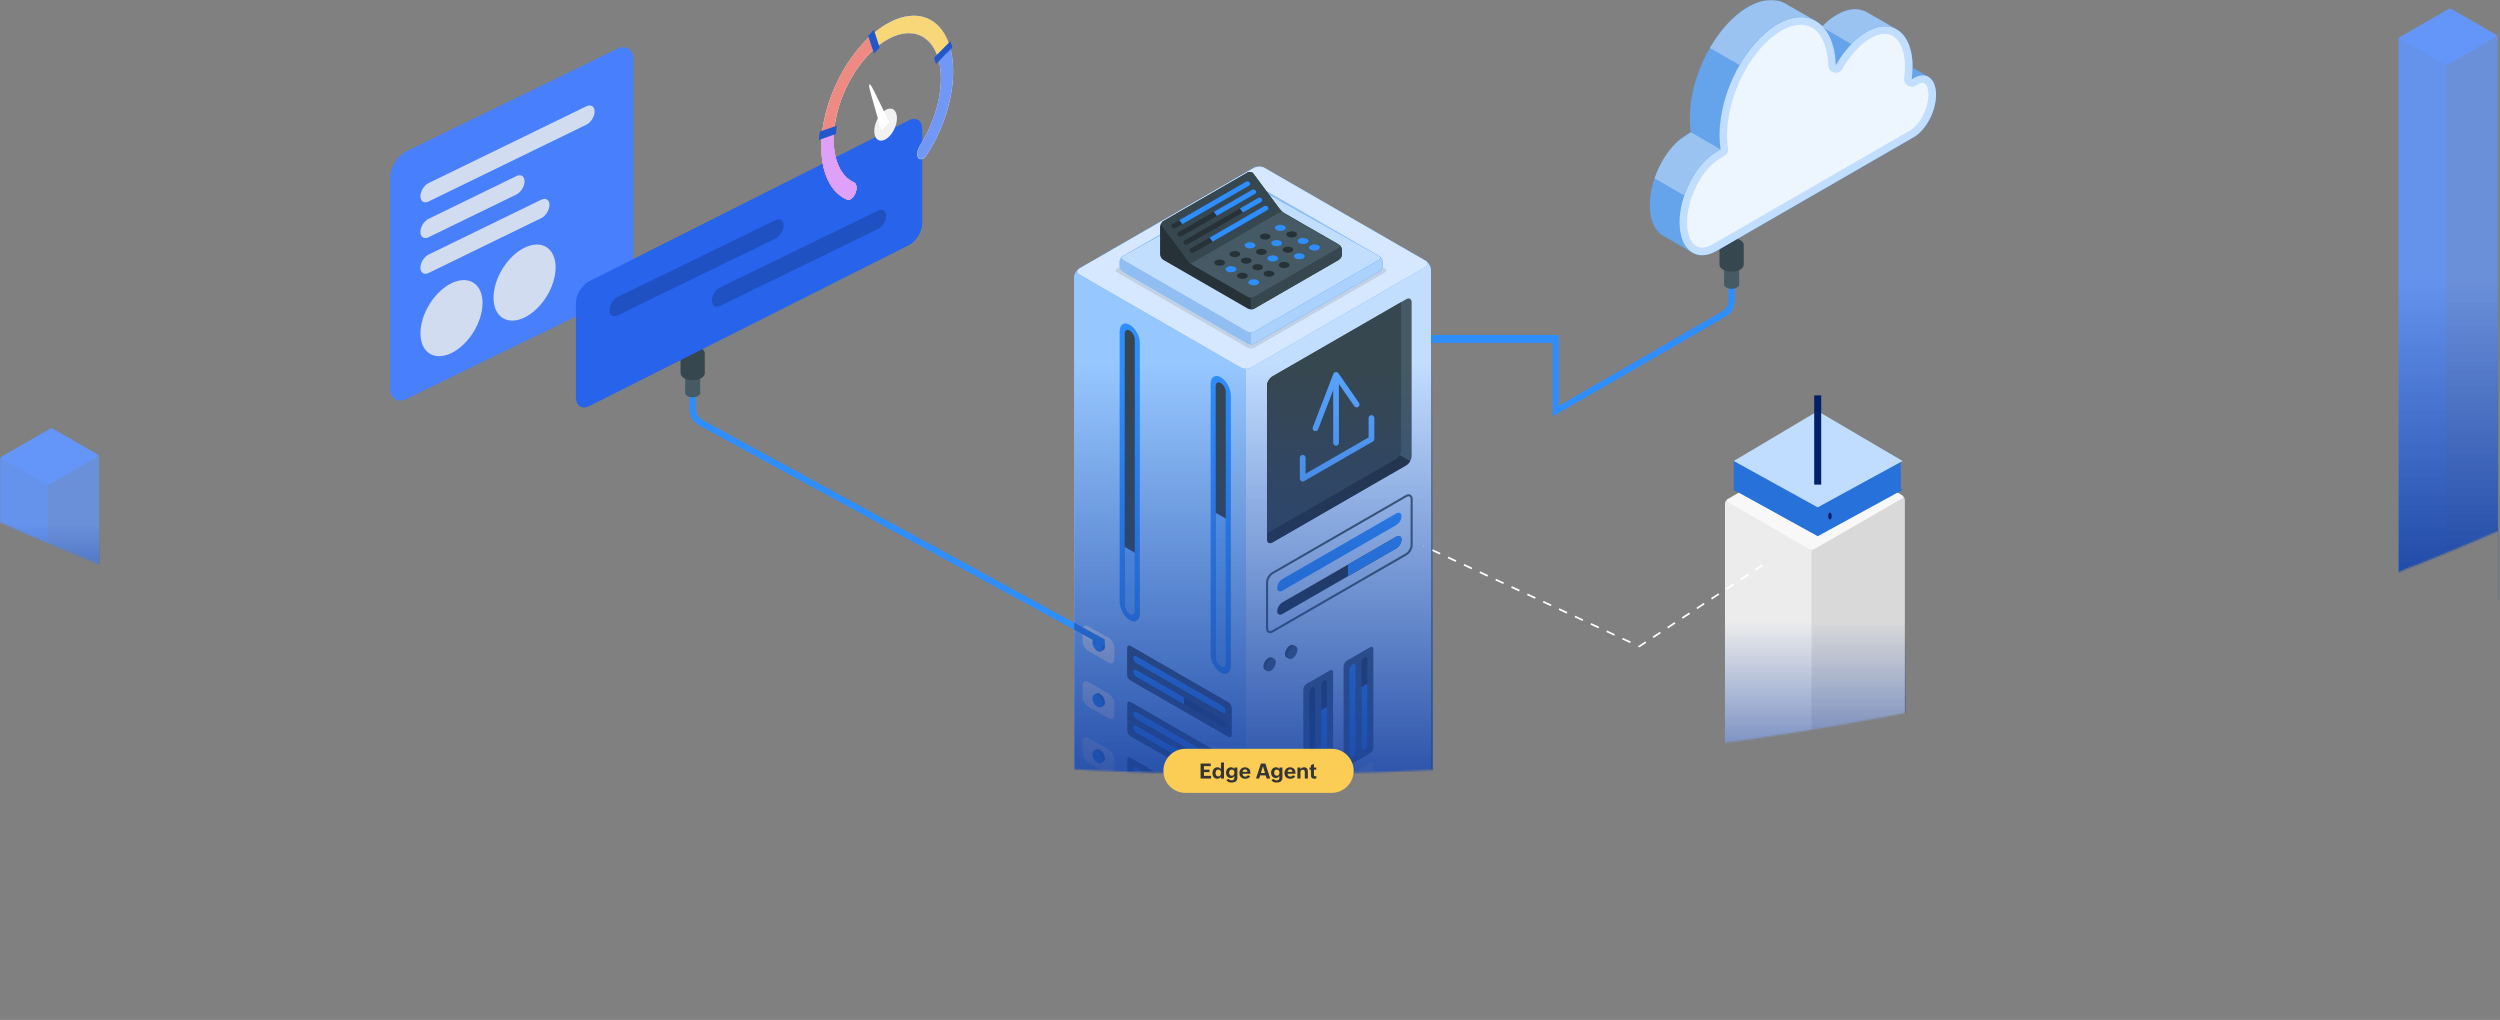 <svg width="1429" height="583" viewBox="0 0 1429 583" fill="none" xmlns="http://www.w3.org/2000/svg">
<rect x="0" y="0" width="1429" height="583" fill="#808080" stroke="none"/>
<mask id="mask0_36_762" style="mask-type:alpha" maskUnits="userSpaceOnUse" x="0" y="0" width="1429" height="583">
<path fill-rule="evenodd" clip-rule="evenodd" d="M1428 0H0V298.633C202.632 389.225 451.069 442.561 719.5 442.561C983.093 442.561 1227.41 391.13 1428 303.495V526H0V583H1429V303.057C1428.67 303.203 1428.33 303.349 1428 303.495V0Z" fill="white"/>
</mask>
<g mask="url(#mask0_36_762)">
<g clip-path="url(#clip0_36_762)">
<path d="M818 191.5H891V232L984.505 177.895C986.638 176.659 987.968 174.372 987.968 171.913V160.131H991.589V171.913C991.589 175.66 989.574 179.158 986.322 181.038L887.5 238V196H818V191.5Z" fill="#2E8EFF"/>
<path d="M994.09 151.309C994.09 150.677 993.669 150.033 992.826 149.56C991.141 148.587 988.416 148.587 986.744 149.56C985.901 150.046 985.48 150.677 985.48 151.309V162.617C985.48 163.248 985.901 163.892 986.744 164.365C988.429 165.339 991.154 165.339 992.826 164.365C993.669 163.879 994.09 163.248 994.09 162.617V151.309Z" fill="#455A64"/>
<path d="M996.723 140.001C996.723 138.975 996.052 137.949 994.696 137.174C991.984 135.609 987.599 135.609 984.887 137.174C983.531 137.949 982.86 138.975 982.86 140.001V151.111H982.886C982.794 152.203 983.439 153.307 984.887 154.136C987.599 155.7 991.984 155.7 994.696 154.136C996.131 153.307 996.789 152.203 996.697 151.111H996.723V140.001Z" fill="#37474F"/>
<path d="M722.816 95.995L814.872 149.077C816.571 150.063 817.953 152.443 817.953 154.402V446.53C817.953 448.49 816.571 450.883 814.872 451.856L715.298 509.277C713.6 510.263 710.835 510.263 709.137 509.277L617.081 456.182C615.382 455.196 614 452.816 614 450.856V158.728C614 156.769 615.382 154.376 617.081 153.402L716.655 95.981C718.353 94.995 721.118 94.995 722.816 95.981V95.995Z" fill="#2E8EFF"/>
<path opacity="0.7" d="M722.816 95.995L814.872 149.077C816.571 150.063 817.953 152.443 817.953 154.402V446.53C817.953 448.49 816.571 450.883 814.872 451.856L715.298 509.277C713.6 510.263 710.835 510.263 709.137 509.277L617.081 456.182C615.382 455.196 614 452.816 614 450.856V158.728C614 156.769 615.382 154.376 617.081 153.402L716.655 95.981C718.353 94.995 721.118 94.995 722.816 95.981V95.995Z" fill="white"/>
<path d="M614 158.728V450.857C614 452.816 615.382 455.209 617.068 456.182L709.137 509.264C709.979 509.764 711.099 510 712.204 510V210.771C711.099 210.771 709.993 210.521 709.137 210.035L617.081 156.953L616.238 156.256L615.145 155.349C614.448 156.401 614.013 157.623 614.013 158.728H614Z" fill="#2E8EFF"/>
<path opacity="0.5" d="M614 158.728V450.857C614 452.816 615.382 455.209 617.068 456.182L709.137 509.264C709.979 509.764 711.099 510 712.204 510V210.771C711.099 210.771 709.993 210.521 709.137 210.035L617.081 156.953L616.238 156.256L615.145 155.349C614.448 156.401 614.013 157.623 614.013 158.728H614Z" fill="white"/>
<path d="M617.081 153.402L716.655 95.981C718.353 94.995 721.118 94.995 722.816 95.981L814.872 149.063C816.571 150.05 816.571 151.641 814.872 152.614L715.299 210.035C713.6 211.021 710.835 211.021 709.137 210.035L617.081 156.953C615.383 155.967 615.383 154.389 617.081 153.402Z" fill="#2E8EFF"/>
<path opacity="0.8" d="M617.081 153.402L716.655 95.981C718.353 94.995 721.118 94.995 722.816 95.981L814.872 149.063C816.571 150.05 816.571 151.641 814.872 152.614L715.299 210.035C713.6 211.021 710.835 211.021 709.137 210.035L617.081 156.953C615.383 155.967 615.383 154.389 617.081 153.402Z" fill="white"/>
<path d="M725.963 361.944C725.568 361.944 725.199 361.852 724.857 361.654C724.08 361.207 723.659 360.313 723.659 359.143V332.937C723.659 330.755 725.146 328.177 727.042 327.086L803.51 282.998C804.524 282.406 805.511 282.327 806.288 282.787C807.065 283.235 807.486 284.129 807.486 285.299V311.505C807.486 313.687 805.998 316.265 804.102 317.356L727.635 361.444C727.055 361.786 726.489 361.944 725.963 361.944ZM804.116 284.023L727.648 328.112C726.147 328.979 724.87 331.175 724.87 332.911V359.117C724.87 359.827 725.094 360.366 725.476 360.589C725.857 360.813 726.424 360.734 727.055 360.379L803.523 316.291C805.024 315.423 806.301 313.227 806.301 311.491V285.286C806.301 284.576 806.077 284.037 805.709 283.813C805.327 283.59 804.747 283.668 804.129 284.023H804.116Z" fill="#455A64"/>
<path d="M801.114 295.055C801.114 296.896 799.731 299.184 798.033 300.157L733.125 337.579C731.427 338.565 730.044 337.868 730.044 336.027C730.044 334.187 731.427 331.899 733.125 330.926L798.033 293.504C799.731 292.518 801.114 293.215 801.114 295.055Z" fill="#2E8EFF"/>
<path d="M801.114 308.388C801.114 310.229 799.731 312.517 798.033 313.49L733.125 350.912C731.427 351.898 730.044 351.201 730.044 349.36C730.044 347.519 731.427 345.231 733.125 344.258L798.033 306.837C799.731 305.85 801.114 306.547 801.114 308.388Z" fill="#263238"/>
<path d="M798.033 306.823L770.49 322.707V329.374L798.033 313.49C799.731 312.504 801.114 310.229 801.114 308.388C801.114 306.547 799.731 305.85 798.033 306.837V306.823Z" fill="#2E8EFF"/>
<path d="M697.775 215.623C694.589 213.782 691.995 215.452 691.995 219.384V373.988C691.995 377.907 694.575 382.588 697.775 384.442C700.974 386.296 703.555 384.613 703.555 380.681V226.077C703.555 222.158 700.974 217.477 697.775 215.623Z" fill="#2E8EFF"/>
<path d="M697.775 381.062C696.182 380.142 694.891 377.801 694.891 375.842V220.804C694.891 218.844 696.182 218.003 697.775 218.923C699.368 219.844 700.658 222.184 700.658 224.143V379.182C700.658 381.141 699.368 381.983 697.762 381.062H697.775Z" fill="#37474F"/>
<path d="M697.775 381.062C696.182 380.142 694.891 377.801 694.891 375.842V293.136L700.671 296.462V379.169C700.671 381.128 699.381 381.97 697.775 381.049V381.062Z" fill="#2E8EFF"/>
<path opacity="0.3" d="M697.775 381.062C696.182 380.142 694.891 377.801 694.891 375.842V293.136L700.671 296.462V379.169C700.671 381.128 699.381 381.97 697.775 381.049V381.062Z" fill="white"/>
<path d="M645.769 185.644C642.583 183.803 639.99 185.473 639.99 189.404V344.009C639.99 347.927 642.57 352.608 645.769 354.462C648.955 356.316 651.549 354.633 651.549 350.702V196.097C651.549 192.179 648.969 187.498 645.769 185.644Z" fill="#2E8EFF"/>
<path d="M645.769 351.083C644.176 350.162 642.886 347.822 642.886 345.863V190.824C642.886 188.865 644.176 188.023 645.769 188.944C647.362 189.864 648.653 192.205 648.653 194.164V349.202C648.653 351.162 647.362 352.003 645.756 351.083H645.769Z" fill="#37474F"/>
<path d="M645.769 351.083C644.176 350.162 642.886 347.822 642.886 345.863V312.635L648.666 315.962V349.189C648.666 351.149 647.376 351.99 645.769 351.07V351.083Z" fill="#2E8EFF"/>
<path opacity="0.3" d="M645.769 351.083C644.176 350.162 642.886 347.822 642.886 345.863V312.635L648.666 315.962V349.189C648.666 351.149 647.376 351.99 645.769 351.07V351.083Z" fill="white"/>
<path d="M803.813 171.022L727.345 215.11C725.647 216.096 724.264 218.476 724.264 220.435V308.27C724.264 310.229 725.647 311.031 727.345 310.045L803.813 265.957C805.511 264.971 806.894 262.591 806.894 260.631V172.797C806.894 170.838 805.511 170.036 803.813 171.022Z" fill="#455A64"/>
<path d="M725.094 217.529C724.58 218.463 724.251 219.488 724.251 220.435V308.27C724.251 310.229 725.634 311.031 727.332 310.045L803.8 265.957C804.682 265.444 805.472 264.55 806.038 263.537L725.094 217.529Z" fill="#263238"/>
<path d="M727.345 215.11C725.647 216.096 724.264 218.476 724.264 220.435V304.864L797.796 262.459C799.494 261.473 800.877 259.093 800.877 257.134V172.718L727.345 215.123V215.11Z" fill="#37474F"/>
<path d="M635.368 456.497C636.119 456.931 636.738 457.983 636.738 458.851C636.738 459.719 636.132 460.074 635.368 459.64C634.618 459.206 633.999 458.154 633.999 457.286C633.999 456.419 634.605 456.064 635.368 456.497Z" fill="#37474F"/>
<path d="M646.717 463.059C647.468 463.493 648.073 464.545 648.073 465.412C648.073 466.28 647.468 466.622 646.717 466.201C645.967 465.768 645.361 464.716 645.361 463.848C645.361 462.98 645.967 462.638 646.717 463.059Z" fill="#37474F"/>
<path d="M657.882 469.489C658.632 469.923 659.238 470.961 659.238 471.829C659.238 472.697 658.632 473.039 657.882 472.605C657.132 472.171 656.526 471.132 656.526 470.264C656.526 469.397 657.132 469.055 657.882 469.489Z" fill="#37474F"/>
<path d="M669.139 475.984C669.889 476.418 670.482 477.457 670.482 478.311C670.482 479.166 669.876 479.521 669.139 479.087C668.388 478.653 667.796 477.615 667.796 476.76C667.796 475.905 668.402 475.55 669.139 475.984Z" fill="#37474F"/>
<path d="M622.11 389.819L633.657 396.447C635.46 397.485 636.935 400.023 636.935 402.101V408.714C636.935 410.792 635.473 411.647 633.657 410.595L622.11 403.968C620.306 402.929 618.832 400.391 618.832 398.314V391.7C618.832 389.622 620.293 388.768 622.11 389.819Z" fill="#F5F5F5"/>
<path d="M625.23 397.275L626.731 396.407C627.245 396.118 627.956 396.157 628.733 396.618C630.299 397.525 631.576 399.721 631.576 401.535C631.576 402.442 631.26 403.074 630.747 403.376L629.351 404.178L629.101 403.757C628.838 403.692 628.575 403.6 628.285 403.442C626.718 402.535 625.441 400.339 625.441 398.524C625.441 398.261 625.481 398.024 625.533 397.801L625.23 397.288V397.275Z" fill="#2E8EFF"/>
<path opacity="0.2" d="M625.23 397.275L626.731 396.407C627.245 396.118 627.956 396.157 628.733 396.618C630.299 397.525 631.576 399.721 631.576 401.535C631.576 402.442 631.26 403.074 630.747 403.376L629.351 404.178L629.101 403.757C628.838 403.692 628.575 403.6 628.285 403.442C626.718 402.535 625.441 400.339 625.441 398.524C625.441 398.261 625.481 398.024 625.533 397.801L625.23 397.288V397.275Z" fill="black"/>
<path d="M627.297 397.433C628.864 398.34 630.141 400.536 630.141 402.351C630.141 404.165 628.864 404.901 627.297 403.994C625.731 403.087 624.454 400.891 624.454 399.076C624.454 397.262 625.731 396.526 627.297 397.433Z" fill="#2E8EFF"/>
<path d="M646.19 401.206L702.159 433.448C703.159 434.026 703.976 435.433 703.976 436.59V452.027C703.976 453.184 703.159 453.644 702.159 453.079L646.19 420.838C645.19 420.259 644.374 418.852 644.374 417.695V402.258C644.374 401.101 645.19 400.641 646.19 401.206Z" fill="#37474F"/>
<path d="M647.783 408.004C647.783 409.083 648.6 410.437 649.6 411.016L698.762 439.338C699.762 439.917 700.579 439.509 700.579 438.418C700.579 437.34 699.762 435.985 698.762 435.407L649.6 407.084C648.6 406.506 647.783 406.913 647.783 408.004Z" fill="#2E8EFF"/>
<path d="M647.783 415.854C647.783 416.933 648.6 418.287 649.6 418.865L698.762 447.188C699.762 447.767 700.579 447.359 700.579 446.268C700.579 445.189 699.762 443.835 698.762 443.257L649.6 414.934C648.6 414.355 647.783 414.763 647.783 415.854Z" fill="#263238"/>
<path d="M649.6 414.934L683.568 434.486V438.405L649.6 418.852C648.6 418.274 647.783 416.933 647.783 415.841C647.783 414.75 648.6 414.342 649.6 414.921V414.934Z" fill="#2E8EFF"/>
<path d="M740.827 369.61L739.326 368.742C738.813 368.453 738.102 368.492 737.325 368.952C735.758 369.859 734.481 372.055 734.481 373.87C734.481 374.777 734.797 375.408 735.31 375.711L736.706 376.513L736.956 376.092C737.219 376.026 737.483 375.934 737.772 375.776C739.339 374.869 740.616 372.673 740.616 370.859C740.616 370.596 740.577 370.359 740.524 370.136L740.827 369.623V369.61Z" fill="#37474F"/>
<path d="M738.76 369.767C737.193 370.675 735.916 372.87 735.916 374.685C735.916 376.5 737.193 377.236 738.76 376.329C740.327 375.421 741.604 373.225 741.604 371.411C741.604 369.596 740.327 368.86 738.76 369.767Z" fill="#455A64"/>
<path d="M728.477 376.723L726.976 375.855C726.463 375.566 725.752 375.606 724.975 376.066C723.408 376.973 722.131 379.169 722.131 380.983C722.131 381.891 722.447 382.522 722.961 382.824L724.356 383.626L724.607 383.206C724.87 383.14 725.133 383.048 725.423 382.89C726.99 381.983 728.267 379.787 728.267 377.972C728.267 377.709 728.227 377.473 728.175 377.249L728.477 376.736V376.723Z" fill="#37474F"/>
<path d="M726.41 376.881C724.843 377.788 723.566 379.984 723.566 381.799C723.566 383.613 724.843 384.349 726.41 383.442C727.977 382.535 729.254 380.339 729.254 378.524C729.254 376.71 727.977 375.974 726.41 376.881Z" fill="#455A64"/>
<path d="M646.19 369.281L702.159 401.522C703.159 402.101 703.976 403.507 703.976 404.665V420.101C703.976 421.258 703.159 421.719 702.159 421.153L646.19 388.912C645.19 388.334 644.374 386.927 644.374 385.77V370.333C644.374 369.176 645.19 368.716 646.19 369.281Z" fill="#455A64"/>
<path d="M647.783 376.079C647.783 377.157 648.6 378.511 649.6 379.09L698.762 407.413C699.762 407.991 700.579 407.584 700.579 406.492C700.579 405.414 699.762 404.06 698.762 403.481L649.6 375.159C648.6 374.58 647.783 374.988 647.783 376.079Z" fill="#2E8EFF"/>
<path d="M647.783 383.929C647.783 385.007 648.6 386.361 649.6 386.94L698.762 415.263C699.762 415.841 700.579 415.433 700.579 414.342C700.579 413.264 699.762 411.91 698.762 411.331L649.6 383.008C648.6 382.43 647.783 382.837 647.783 383.929Z" fill="#263238"/>
<path d="M649.6 383.021L676.762 398.656V402.574L649.6 386.94C648.6 386.361 647.783 385.02 647.783 383.929C647.783 382.837 648.6 382.43 649.6 383.008V383.021Z" fill="#2E8EFF"/>
<path d="M622.11 357.973L633.657 364.6C635.46 365.639 636.935 368.176 636.935 370.254V376.868C636.935 378.945 635.473 379.8 633.657 378.748L622.11 372.121C620.306 371.082 618.832 368.544 618.832 366.467V359.853C618.832 357.776 620.293 356.921 622.11 357.973Z" fill="#F5F5F5"/>
<path d="M625.23 365.428L626.731 364.56C627.245 364.271 627.956 364.311 628.733 364.771C630.299 365.678 631.576 367.874 631.576 369.689C631.576 370.596 631.26 371.227 630.747 371.529L629.351 372.331L629.101 371.911C628.838 371.845 628.575 371.753 628.285 371.595C626.718 370.688 625.441 368.492 625.441 366.677C625.441 366.414 625.481 366.178 625.533 365.954L625.23 365.441V365.428Z" fill="#2E8EFF"/>
<path opacity="0.2" d="M625.23 365.428L626.731 364.56C627.245 364.271 627.956 364.311 628.733 364.771C630.299 365.678 631.576 367.874 631.576 369.689C631.576 370.596 631.26 371.227 630.747 371.529L629.351 372.331L629.101 371.911C628.838 371.845 628.575 371.753 628.285 371.595C626.718 370.688 625.441 368.492 625.441 366.677C625.441 366.414 625.481 366.178 625.533 365.954L625.23 365.441V365.428Z" fill="black"/>
<path d="M627.297 365.599C628.864 366.506 630.141 368.702 630.141 370.517C630.141 372.331 628.864 373.068 627.297 372.16C625.731 371.253 624.454 369.057 624.454 367.243C624.454 365.428 625.731 364.692 627.297 365.599Z" fill="#2E8EFF"/>
<path d="M646.19 369.281L702.159 401.522C703.159 402.101 703.976 403.507 703.976 404.665V420.101C703.976 421.258 703.159 421.719 702.159 421.153L646.19 388.912C645.19 388.334 644.374 386.927 644.374 385.77V370.333C644.374 369.176 645.19 368.716 646.19 369.281Z" fill="#37474F"/>
<path d="M647.783 376.079C647.783 377.157 648.6 378.511 649.6 379.09L698.762 407.413C699.762 407.991 700.579 407.584 700.579 406.492C700.579 405.414 699.762 404.06 698.762 403.481L649.6 375.159C648.6 374.58 647.783 374.988 647.783 376.079Z" fill="#2E8EFF"/>
<path d="M647.783 383.929C647.783 385.007 648.6 386.361 649.6 386.94L698.762 415.263C699.762 415.841 700.579 415.433 700.579 414.342C700.579 413.264 699.762 411.91 698.762 411.331L649.6 383.008C648.6 382.43 647.783 382.837 647.783 383.929Z" fill="#263238"/>
<path d="M649.6 383.021L676.762 398.656V402.574L649.6 386.94C648.6 386.361 647.783 385.02 647.783 383.929C647.783 382.837 648.6 382.43 649.6 383.008V383.021Z" fill="#2E8EFF"/>
<path d="M622.11 421.837L633.657 428.464C635.46 429.503 636.935 432.04 636.935 434.118V440.732C636.935 442.809 635.473 443.664 633.657 442.612L622.11 435.985C620.306 434.946 618.832 432.408 618.832 430.331V423.717C618.832 421.64 620.293 420.785 622.11 421.837Z" fill="#F5F5F5"/>
<path d="M625.23 429.292L626.731 428.424C627.245 428.135 627.956 428.175 628.733 428.635C630.299 429.542 631.576 431.738 631.576 433.553C631.576 434.46 631.26 435.091 630.747 435.393L629.351 436.195L629.101 435.775C628.838 435.709 628.575 435.617 628.285 435.459C626.718 434.552 625.441 432.356 625.441 430.541C625.441 430.278 625.481 430.042 625.533 429.818L625.23 429.305V429.292Z" fill="#2E8EFF"/>
<path opacity="0.2" d="M625.23 429.292L626.731 428.424C627.245 428.135 627.956 428.175 628.733 428.635C630.299 429.542 631.576 431.738 631.576 433.553C631.576 434.46 631.26 435.091 630.747 435.393L629.351 436.195L629.101 435.775C628.838 435.709 628.575 435.617 628.285 435.459C626.718 434.552 625.441 432.356 625.441 430.541C625.441 430.278 625.481 430.042 625.533 429.818L625.23 429.305V429.292Z" fill="black"/>
<path d="M627.297 429.45C628.864 430.357 630.141 432.553 630.141 434.368C630.141 436.182 628.864 436.919 627.297 436.011C625.731 435.104 624.454 432.908 624.454 431.094C624.454 429.279 625.731 428.543 627.297 429.45Z" fill="#2E8EFF"/>
<path d="M646.19 433.145L702.159 465.386C703.159 465.965 703.976 467.371 703.976 468.529V483.965C703.976 485.123 703.159 485.583 702.159 485.017L646.19 452.776C645.19 452.198 644.374 450.791 644.374 449.634V434.197C644.374 433.04 645.19 432.58 646.19 433.145Z" fill="#37474F"/>
<path d="M647.783 439.943C647.783 441.021 648.6 442.376 649.6 442.954L698.762 471.277C699.762 471.855 700.579 471.448 700.579 470.356C700.579 469.278 699.762 467.924 698.762 467.345L649.6 439.023C648.6 438.444 647.783 438.852 647.783 439.943Z" fill="#2E8EFF"/>
<path d="M647.783 447.793C647.783 448.871 648.6 450.225 649.6 450.804L698.762 479.127C699.762 479.705 700.579 479.298 700.579 478.206C700.579 477.128 699.762 475.774 698.762 475.195L649.6 446.872C648.6 446.294 647.783 446.701 647.783 447.793Z" fill="#263238"/>
<path d="M649.6 446.872L676.762 462.506V466.425L649.6 450.791C648.6 450.212 647.783 448.871 647.783 447.78C647.783 446.688 648.6 446.281 649.6 446.859V446.872Z" fill="#2E8EFF"/>
<path opacity="0.1" d="M791.648 155.703L717.023 198.74C715.957 199.358 714.232 199.358 713.166 198.74L638.541 155.703C637.475 155.085 637.475 154.086 638.541 153.481L713.166 111.931C714.232 111.313 715.957 111.313 717.023 111.931L791.648 153.481C792.714 154.099 792.714 155.099 791.648 155.703Z" fill="black"/>
<path d="M716.931 196.373L788.343 155.191C789.357 154.599 790.186 153.166 790.186 151.996V149.589C790.186 148.406 789.357 146.986 788.343 146.394L716.931 105.212C715.904 104.62 714.258 104.62 713.231 105.212L641.82 146.394C640.793 146.986 639.976 148.419 639.976 149.589V151.996C639.976 153.179 640.806 154.599 641.82 155.191L713.231 196.373C714.258 196.965 715.904 196.965 716.931 196.373Z" fill="#2E8EFF"/>
<path opacity="0.5" d="M716.931 196.373L788.343 155.191C789.357 154.599 790.186 153.166 790.186 151.996V149.589C790.186 148.406 789.357 146.986 788.343 146.394L716.931 105.212C715.904 104.62 714.258 104.62 713.231 105.212L641.82 146.394C640.793 146.986 639.976 148.419 639.976 149.589V151.996C639.976 153.179 640.806 154.599 641.82 155.191L713.231 196.373C714.258 196.965 715.904 196.965 716.931 196.373Z" fill="white"/>
<path opacity="0.05" d="M716.931 196.373L788.343 155.191C789.357 154.599 790.186 153.166 790.186 151.996V149.589C790.186 148.406 789.357 146.986 788.343 146.394L716.931 105.212C715.904 104.62 714.258 104.62 713.231 105.212L641.82 146.394C640.793 146.986 639.976 148.419 639.976 149.589V151.996C639.976 153.179 640.806 154.599 641.82 155.191L713.231 196.373C714.258 196.965 715.904 196.965 716.931 196.373Z" fill="black"/>
<path d="M788.343 148.537L716.931 189.72C715.904 190.311 714.258 190.311 713.231 189.72L641.82 148.537C640.793 147.946 640.793 146.999 641.82 146.407L713.231 106.645C714.245 106.053 715.904 106.053 716.931 106.645L788.343 146.394C789.357 146.986 789.357 147.932 788.343 148.524V148.537Z" fill="#2E8EFF"/>
<path opacity="0.7" d="M788.343 148.537L716.931 189.72C715.904 190.311 714.258 190.311 713.231 189.72L641.82 148.537C640.793 147.946 640.793 146.999 641.82 146.407L713.231 106.645C714.245 106.053 715.904 106.053 716.931 106.645L788.343 146.394C789.357 146.986 789.357 147.932 788.343 148.524V148.537Z" fill="white"/>
<path d="M715.088 190.154V196.82C715.759 196.82 716.431 196.676 716.931 196.386L788.343 155.204C789.37 154.625 790.186 153.192 790.186 152.009V149.603C790.186 148.564 789.541 147.328 788.672 146.644C789.344 147.223 789.225 148.025 788.33 148.537L716.918 189.72C716.404 190.022 715.733 190.154 715.075 190.154H715.088Z" fill="#2E8EFF"/>
<path opacity="0.6" d="M715.088 190.154V196.82C715.759 196.82 716.431 196.676 716.931 196.386L788.343 155.204C789.37 154.625 790.186 153.192 790.186 152.009V149.603C790.186 148.564 789.541 147.328 788.672 146.644C789.344 147.223 789.225 148.025 788.33 148.537L716.918 189.72C716.404 190.022 715.733 190.154 715.075 190.154H715.088Z" fill="white"/>
<path d="M716.931 176.387L765.237 148.538C766.251 147.946 767.08 146.513 767.08 145.342V142.936C767.08 141.766 766.251 140.333 765.237 139.741L734.271 121.885C733.244 121.293 731.848 120.057 731.15 119.11L716.365 99.216C715.667 98.269 714.272 97.98 713.245 98.572L664.939 126.421C663.925 127.013 663.096 128.446 663.096 129.616V145.342C663.096 146.526 663.925 147.946 664.939 148.538L713.245 176.387C714.272 176.979 715.917 176.979 716.944 176.387H716.931Z" fill="#263238"/>
<path d="M713.245 169.72L682.278 151.864C681.791 151.575 681.212 151.141 680.659 150.668C680.067 150.155 679.514 149.576 679.158 149.09L664.373 129.196C663.675 128.249 663.925 127.013 664.952 126.421L713.258 98.572C714.285 97.98 715.68 98.269 716.378 99.216L731.163 119.11C731.861 120.057 733.007 121.411 734.02 122.003L765.25 139.754C766.264 140.346 766.264 141.292 765.25 141.884L716.944 169.734C715.917 170.325 714.272 170.325 713.245 169.734V169.72Z" fill="#455A64"/>
<path d="M664.939 126.421L713.245 98.572C714.272 97.98 715.667 98.269 716.365 99.216L731.15 119.11C731.519 119.597 732.072 120.162 732.664 120.688C732.664 120.688 680.672 150.681 680.659 150.668C680.067 150.155 679.514 149.589 679.158 149.09L664.373 129.196C663.675 128.249 663.925 127.013 664.952 126.421H664.939Z" fill="#37474F"/>
<path d="M753.519 140.227C752.321 139.543 750.386 139.543 749.188 140.227C747.99 140.911 747.99 142.042 749.188 142.725C750.386 143.409 752.321 143.409 753.519 142.725C754.717 142.042 754.717 140.911 753.519 140.227Z" fill="#2E8EFF"/>
<path d="M744.856 145.224C743.658 144.54 741.722 144.54 740.524 145.224C739.326 145.907 739.326 147.038 740.524 147.722C741.722 148.406 743.658 148.406 744.856 147.722C746.054 147.038 746.054 145.907 744.856 145.224Z" fill="#2E8EFF"/>
<path d="M736.18 150.22C734.982 149.537 733.046 149.537 731.848 150.22C730.65 150.904 730.65 152.035 731.848 152.719C733.046 153.402 734.982 153.402 736.18 152.719C737.378 152.035 737.378 150.904 736.18 150.22Z" fill="#263238"/>
<path d="M727.517 155.217C726.318 154.533 724.383 154.533 723.185 155.217C721.987 155.901 721.987 157.031 723.185 157.715C724.383 158.399 726.318 158.399 727.517 157.715C728.715 157.031 728.715 155.901 727.517 155.217Z" fill="#263238"/>
<path d="M747.015 136.48C745.817 135.796 743.882 135.796 742.683 136.48C741.485 137.163 741.485 138.294 742.683 138.978C743.882 139.662 745.817 139.662 747.015 138.978C748.213 138.294 748.213 137.163 747.015 136.48Z" fill="#2E8EFF"/>
<path d="M738.352 141.476C737.154 140.792 735.218 140.792 734.02 141.476C732.822 142.16 732.822 143.291 734.02 143.974C735.218 144.658 737.154 144.658 738.352 143.974C739.55 143.291 739.55 142.16 738.352 141.476Z" fill="#263238"/>
<path d="M729.689 146.473C728.491 145.789 726.555 145.789 725.357 146.473C724.159 147.157 724.159 148.287 725.357 148.971C726.555 149.655 728.491 149.655 729.689 148.971C730.887 148.287 730.887 147.157 729.689 146.473Z" fill="#2E8EFF"/>
<path d="M721.026 151.469C719.827 150.786 717.892 150.786 716.694 151.469C715.496 152.153 715.496 153.284 716.694 153.968C717.892 154.651 719.827 154.651 721.026 153.968C722.224 153.284 722.224 152.153 721.026 151.469Z" fill="#263238"/>
<path d="M740.524 132.733C739.326 132.049 737.391 132.049 736.193 132.733C734.995 133.416 734.995 134.547 736.193 135.231C737.391 135.915 739.326 135.915 740.524 135.231C741.722 134.547 741.722 133.416 740.524 132.733Z" fill="#263238"/>
<path d="M731.848 137.729C730.65 137.045 728.715 137.045 727.516 137.729C726.318 138.413 726.318 139.544 727.516 140.227C728.715 140.911 730.65 140.911 731.848 140.227C733.046 139.544 733.046 138.413 731.848 137.729Z" fill="#2E8EFF"/>
<path d="M723.185 142.726C721.987 142.042 720.052 142.042 718.853 142.726C717.655 143.409 717.655 144.54 718.853 145.224C720.052 145.908 721.987 145.908 723.185 145.224C724.383 144.54 724.383 143.409 723.185 142.726Z" fill="#263238"/>
<path d="M718.801 160.122C717.603 159.438 715.667 159.438 714.469 160.122C713.271 160.805 713.271 161.936 714.469 162.62C715.667 163.304 717.603 163.304 718.801 162.62C719.999 161.936 719.999 160.805 718.801 160.122Z" fill="#2E8EFF"/>
<path d="M712.31 156.374C711.112 155.69 709.176 155.69 707.978 156.374C706.78 157.058 706.78 158.189 707.978 158.872C709.176 159.556 711.112 159.556 712.31 158.872C713.508 158.189 713.508 157.058 712.31 156.374Z" fill="#263238"/>
<path d="M714.522 147.735C713.324 147.052 711.388 147.052 710.19 147.735C708.992 148.419 708.992 149.55 710.19 150.234C711.388 150.917 713.324 150.917 714.522 150.234C715.72 149.55 715.72 148.419 714.522 147.735Z" fill="#263238"/>
<path d="M734.02 128.985C732.822 128.301 730.887 128.301 729.689 128.985C728.491 129.669 728.491 130.8 729.689 131.483C730.887 132.167 732.822 132.167 734.02 131.483C735.219 130.8 735.219 129.669 734.02 128.985Z" fill="#2E8EFF"/>
<path d="M725.357 133.982C724.159 133.298 722.224 133.298 721.026 133.982C719.828 134.665 719.828 135.796 721.026 136.48C722.224 137.164 724.159 137.164 725.357 136.48C726.555 135.796 726.555 134.665 725.357 133.982Z" fill="#263238"/>
<path d="M716.694 138.978C715.496 138.294 713.561 138.294 712.362 138.978C711.164 139.662 711.164 140.793 712.362 141.476C713.561 142.16 715.496 142.16 716.694 141.476C717.892 140.793 717.892 139.662 716.694 138.978Z" fill="#2E8EFF"/>
<path d="M708.018 143.988C706.82 143.304 704.884 143.304 703.686 143.988C702.488 144.672 702.488 145.802 703.686 146.486C704.884 147.17 706.82 147.17 708.018 146.486C709.216 145.802 709.216 144.672 708.018 143.988Z" fill="#263238"/>
<path d="M705.806 152.627C704.608 151.943 702.672 151.943 701.474 152.627C700.276 153.31 700.276 154.441 701.474 155.125C702.672 155.809 704.608 155.809 705.806 155.125C707.004 154.441 707.004 153.31 705.806 152.627Z" fill="#2E8EFF"/>
<path d="M699.302 148.879C698.104 148.195 696.168 148.195 694.97 148.879C693.772 149.563 693.772 150.694 694.97 151.377C696.168 152.061 698.104 152.061 699.302 151.377C700.5 150.694 700.5 149.563 699.302 148.879Z" fill="#263238"/>
<path d="M714.982 170.167V176.821C715.68 176.834 716.391 176.702 716.931 176.4L765.237 148.537C766.264 147.959 767.08 146.526 767.08 145.342V142.936C767.08 141.897 766.435 140.661 765.566 139.978C766.237 140.556 766.119 141.358 765.223 141.871L716.918 169.72C716.378 170.036 715.667 170.181 714.969 170.154L714.982 170.167Z" fill="#37474F"/>
<path d="M724.765 118.282L724.725 118.229C724.265 117.598 723.33 117.401 722.645 117.795L680.606 142.029C679.922 142.423 679.751 143.252 680.225 143.883L680.264 143.935C680.738 144.566 681.66 144.751 682.344 144.369L724.37 120.136C725.055 119.741 725.226 118.913 724.752 118.282H724.765Z" fill="#263238"/>
<path d="M724.765 118.282L724.725 118.229C724.264 117.598 723.33 117.401 722.645 117.795L691.389 135.809L693.127 138.15L724.37 120.136C725.054 119.741 725.226 118.913 724.752 118.282H724.765Z" fill="#2E8EFF"/>
<path d="M721.289 113.614L721.25 113.562C720.789 112.931 719.854 112.733 719.169 113.128L677.131 137.361C676.446 137.756 676.275 138.584 676.749 139.215L676.788 139.268C677.262 139.899 678.184 140.083 678.869 139.702L720.894 115.468C721.579 115.074 721.75 114.245 721.276 113.614H721.289Z" fill="#263238"/>
<path d="M721.289 113.614L721.25 113.562C720.789 112.931 719.854 112.733 719.169 113.128L708.716 119.15L710.453 121.491L720.894 115.481C721.579 115.087 721.75 114.259 721.276 113.627L721.289 113.614Z" fill="#2E8EFF"/>
<path d="M717.813 108.96L717.774 108.907C717.313 108.276 716.378 108.079 715.694 108.473L673.655 132.706C672.97 133.101 672.799 133.929 673.273 134.56L673.312 134.613C673.786 135.244 674.708 135.428 675.393 135.047L717.418 110.814C718.103 110.419 718.274 109.591 717.8 108.96H717.813Z" fill="#263238"/>
<path d="M717.813 108.96L717.774 108.907C717.313 108.276 716.378 108.079 715.693 108.473L693.799 121.057L695.536 123.397L717.418 110.814C718.103 110.419 718.274 109.591 717.8 108.96H717.813Z" fill="#2E8EFF"/>
<path d="M714.337 104.305L714.298 104.252C713.837 103.621 712.902 103.424 712.218 103.818L670.179 128.052C669.494 128.446 669.323 129.274 669.797 129.906L669.837 129.958C670.311 130.589 671.232 130.773 671.917 130.392L713.942 106.159C714.627 105.764 714.798 104.936 714.324 104.305H714.337Z" fill="#263238"/>
<path d="M714.337 104.305L714.298 104.252C713.837 103.621 712.902 103.424 712.218 103.818L674.063 125.816L675.801 128.157L713.943 106.159C714.627 105.764 714.798 104.936 714.324 104.305H714.337Z" fill="#2E8EFF"/>
<path d="M745.001 471.513L744.974 460.297C744.974 459.14 745.791 457.733 746.791 457.155L760.181 449.436C761.182 448.858 761.998 449.331 761.998 450.488L762.024 461.691C762.024 462.848 761.208 464.255 760.207 464.834L746.818 472.552C745.817 473.131 745.001 472.657 745.001 471.5V471.513Z" fill="white"/>
<path d="M753.164 464.65L751.663 463.782C751.149 463.479 750.846 462.848 750.846 461.954C750.846 460.14 752.124 457.944 753.69 457.036C754.48 456.589 755.178 456.537 755.705 456.839L757.1 457.641L756.863 458.075C756.942 458.325 756.995 458.614 756.995 458.943C756.995 460.758 755.718 462.953 754.151 463.861C753.914 463.992 753.69 464.084 753.48 464.15L753.19 464.663L753.164 464.65Z" fill="#2E8EFF"/>
<path opacity="0.2" d="M753.164 464.65L751.663 463.782C751.149 463.479 750.846 462.848 750.846 461.954C750.846 460.14 752.124 457.944 753.69 457.036C754.48 456.589 755.178 456.537 755.705 456.839L757.1 457.641L756.863 458.075C756.942 458.325 756.995 458.614 756.995 458.943C756.995 460.758 755.718 462.953 754.151 463.861C753.914 463.992 753.69 464.084 753.48 464.15L753.19 464.663L753.164 464.65Z" fill="black"/>
<path d="M752.268 462.782C752.268 460.968 753.545 458.772 755.112 457.865C756.679 456.957 757.956 457.694 757.956 459.508C757.956 461.323 756.679 463.519 755.112 464.426C753.545 465.333 752.268 464.597 752.268 462.782Z" fill="#2E8EFF"/>
<path d="M745.001 450.488L744.974 394.08C744.974 392.922 745.791 391.516 746.791 390.937L760.181 383.219C761.182 382.64 761.998 383.113 761.998 384.271L762.024 440.679C762.024 441.836 761.208 443.243 760.207 443.822L746.818 451.54C745.817 452.119 745.001 451.645 745.001 450.488Z" fill="#455A64"/>
<path d="M751.781 394.08C751.781 392.923 751.017 392.423 750.083 392.975C749.148 393.514 748.384 394.895 748.384 396.052L748.411 444.624C748.411 445.781 749.174 446.281 750.109 445.728C751.044 445.189 751.807 443.809 751.807 442.652L751.781 394.08Z" fill="#263238"/>
<path d="M751.781 431.909L748.384 433.868L748.411 444.598C748.411 445.755 749.174 446.254 750.109 445.702C751.044 445.163 751.807 443.782 751.807 442.625L751.781 431.896V431.909Z" fill="#2E8EFF"/>
<path d="M756.903 441.784C757.837 441.245 758.601 439.864 758.601 438.707L758.575 390.135C758.575 388.978 757.811 388.478 756.876 389.03C755.942 389.583 755.178 390.95 755.178 392.107L755.204 440.679C755.204 441.836 755.968 442.336 756.903 441.784Z" fill="#263238"/>
<path d="M755.204 440.679L755.178 406.019L758.575 404.06L758.601 438.72C758.601 439.877 757.837 441.245 756.903 441.797C755.968 442.336 755.204 441.836 755.204 440.692V440.679Z" fill="#2E8EFF"/>
<path d="M768.001 458.246L767.975 447.03C767.975 445.873 768.791 444.466 769.792 443.888L783.182 436.169C784.182 435.591 784.999 436.064 784.999 437.221L785.025 448.437C785.025 449.594 784.209 451.001 783.208 451.58L769.818 459.298C768.818 459.877 768.001 459.403 768.001 458.246Z" fill="white"/>
<path d="M776.164 451.383L774.663 450.515C774.15 450.212 773.847 449.581 773.847 448.687C773.847 446.872 775.124 444.677 776.691 443.769C777.481 443.322 778.179 443.27 778.705 443.572L780.101 444.374L779.864 444.808C779.943 445.058 779.996 445.347 779.996 445.676C779.996 447.49 778.719 449.686 777.152 450.594C776.915 450.725 776.691 450.817 776.48 450.883L776.191 451.396L776.164 451.383Z" fill="#2E8EFF"/>
<path opacity="0.2" d="M776.164 451.383L774.663 450.515C774.15 450.212 773.847 449.581 773.847 448.687C773.847 446.872 775.124 444.677 776.691 443.769C777.481 443.322 778.179 443.27 778.705 443.572L780.101 444.374L779.864 444.808C779.943 445.058 779.996 445.347 779.996 445.676C779.996 447.49 778.719 449.686 777.152 450.594C776.915 450.725 776.691 450.817 776.48 450.883L776.191 451.396L776.164 451.383Z" fill="black"/>
<path d="M775.269 449.515C775.269 447.701 776.546 445.505 778.113 444.598C779.68 443.69 780.957 444.427 780.957 446.241C780.957 448.056 779.68 450.252 778.113 451.159C776.546 452.066 775.269 451.33 775.269 449.515Z" fill="#2E8EFF"/>
<path d="M768.001 437.221L767.975 380.812C767.975 379.655 768.791 378.248 769.792 377.67L783.182 369.952C784.182 369.373 784.999 369.846 784.999 371.003L785.025 427.412C785.025 428.569 784.209 429.976 783.208 430.555L769.818 438.273C768.818 438.852 768.001 438.378 768.001 437.221Z" fill="#455A64"/>
<path d="M773.11 432.448C774.045 431.909 774.808 430.528 774.808 429.371L774.782 380.799C774.782 379.642 774.018 379.143 773.083 379.695C772.149 380.234 771.385 381.615 771.385 382.772L771.411 431.344C771.411 432.501 772.175 433 773.11 432.448Z" fill="#2E8EFF"/>
<path d="M779.903 428.517C780.838 427.977 781.602 426.597 781.602 425.44L781.576 376.868C781.576 375.711 780.812 375.211 779.877 375.763C778.942 376.302 778.179 377.683 778.179 378.84L778.205 427.412C778.205 428.569 778.969 429.069 779.903 428.517Z" fill="#263238"/>
<path d="M778.205 427.412L778.179 392.752L781.576 390.792L781.602 425.453C781.602 426.61 780.838 427.978 779.903 428.53C778.969 429.069 778.205 428.569 778.205 427.425V427.412Z" fill="#2E8EFF"/>
<path d="M789.067 456.497C788.317 456.931 787.698 457.983 787.698 458.851C787.698 459.719 788.303 460.074 789.067 459.64C789.817 459.206 790.436 458.154 790.436 457.286C790.436 456.418 789.831 456.063 789.08 456.497H789.067Z" fill="#37474F"/>
<path d="M777.718 463.059C776.968 463.492 776.362 464.544 776.362 465.412C776.362 466.28 776.968 466.622 777.718 466.201C778.469 465.767 779.074 464.715 779.074 463.848C779.074 462.98 778.469 462.638 777.718 463.059Z" fill="#37474F"/>
<path d="M766.553 469.488C765.803 469.922 765.197 470.961 765.197 471.829C765.197 472.697 765.803 473.038 766.553 472.604C767.304 472.171 767.909 471.132 767.909 470.264C767.909 469.396 767.304 469.054 766.553 469.488Z" fill="#37474F"/>
<path d="M755.297 475.984C754.546 476.418 753.954 477.457 753.954 478.311C753.954 479.166 754.559 479.521 755.297 479.087C756.047 478.653 756.639 477.614 756.639 476.76C756.639 475.905 756.034 475.55 755.297 475.984Z" fill="#37474F"/>
<path d="M744.645 275.253C744.369 275.253 744.079 275.174 743.829 275.029C743.329 274.74 743.013 274.201 743.013 273.622V261.631C743.013 260.737 743.737 260.013 744.632 260.013C745.527 260.013 746.252 260.737 746.252 261.631V270.809L782.313 250.007V238.949C782.313 238.055 783.037 237.332 783.932 237.332C784.828 237.332 785.552 238.055 785.552 238.949V250.941C785.552 251.519 785.236 252.058 784.735 252.348L745.422 275.016C745.172 275.161 744.895 275.24 744.606 275.24L744.645 275.253Z" fill="#2E8EFF"/>
<path d="M751.9 246.431C751.702 246.431 751.505 246.391 751.32 246.325C750.478 245.997 750.07 245.063 750.386 244.235L762.169 213.703C762.38 213.138 762.893 212.743 763.486 212.677C764.078 212.599 764.671 212.875 765.013 213.361L776.796 230.297C777.31 231.033 777.126 232.046 776.388 232.559C775.651 233.071 774.637 232.887 774.124 232.151L764.091 217.727L753.414 245.405C753.164 246.049 752.545 246.444 751.9 246.444V246.431Z" fill="#2E8EFF"/>
<path d="M763.683 254.754C762.788 254.754 762.064 254.03 762.064 253.136V217.818C762.064 216.924 762.788 216.201 763.683 216.201C764.578 216.201 765.303 216.924 765.303 217.818V253.136C765.303 254.03 764.578 254.754 763.683 254.754Z" fill="#2E8EFF"/>
<g opacity="0.2">
<path d="M744.645 275.253C744.369 275.253 744.079 275.174 743.829 275.029C743.329 274.74 743.013 274.201 743.013 273.622V261.631C743.013 260.737 743.737 260.013 744.632 260.013C745.527 260.013 746.252 260.737 746.252 261.631V270.809L782.313 250.007V238.949C782.313 238.055 783.037 237.332 783.932 237.332C784.828 237.332 785.552 238.055 785.552 238.949V250.941C785.552 251.519 785.236 252.058 784.735 252.348L745.422 275.016C745.172 275.161 744.895 275.24 744.606 275.24L744.645 275.253Z" fill="white"/>
<path d="M751.9 246.431C751.702 246.431 751.505 246.391 751.32 246.325C750.478 245.997 750.07 245.063 750.386 244.235L762.169 213.703C762.38 213.138 762.893 212.743 763.486 212.677C764.078 212.599 764.671 212.875 765.013 213.361L776.796 230.297C777.31 231.033 777.126 232.046 776.388 232.559C775.651 233.071 774.637 232.887 774.124 232.151L764.091 217.727L753.414 245.405C753.164 246.049 752.545 246.444 751.9 246.444V246.431Z" fill="white"/>
<path d="M763.683 254.754C762.788 254.754 762.064 254.03 762.064 253.136V217.818C762.064 216.924 762.788 216.201 763.683 216.201C764.578 216.201 765.303 216.924 765.303 217.818V253.136C765.303 254.03 764.578 254.754 763.683 254.754Z" fill="white"/>
</g>
<path d="M1007.5 323L937 369.5L813.5 312" stroke="white" stroke-dasharray="5 5"/>
</g>
<path d="M631.499 367.5V365.5L401.218 239.896C399.085 238.66 397.755 236.372 397.755 233.913V222.132H394.135V233.913C394.135 237.661 396.149 241.158 399.401 243.039L631.499 369.5V367.5Z" fill="#2E8EFF"/>
<path d="M391.633 213.309C391.633 212.677 392.054 212.033 392.897 211.56C394.582 210.587 397.308 210.587 398.98 211.56C399.822 212.046 400.244 212.677 400.244 213.309V224.617C400.244 225.248 399.822 225.892 398.98 226.365C397.294 227.339 394.569 227.339 392.897 226.365C392.054 225.879 391.633 225.248 391.633 224.617V213.309Z" fill="#455A64"/>
<path d="M389 202.001C389 200.975 389.672 199.949 391.028 199.174C393.74 197.609 398.124 197.609 400.836 199.174C402.192 199.949 402.864 200.975 402.864 202.001V213.111H402.837C402.93 214.203 402.284 215.307 400.836 216.136C398.124 217.7 393.74 217.7 391.028 216.136C389.593 215.307 388.934 214.203 389.026 213.111H389V202.001Z" fill="#37474F"/>
<rect x="614" y="208" width="205" height="263" fill="url(#paint0_linear_36_762)"/>
<path opacity="0.7" d="M1040.85 256.379L1087.26 283.137C1088.11 283.635 1088.81 284.834 1088.81 285.822V433.08C1088.81 434.068 1088.11 435.274 1087.26 435.765L1037.06 464.71C1036.21 465.207 1034.81 465.207 1033.96 464.71L987.553 437.945C986.697 437.448 986 436.249 986 435.261V288.003C986 287.015 986.697 285.809 987.553 285.318L1037.75 256.373C1038.6 255.876 1040 255.876 1040.85 256.373V256.379Z" fill="white"/>
<path opacity="0.8" d="M987.554 285.318L1037.75 256.373C1038.6 255.876 1040 255.876 1040.85 256.373L1087.26 283.131C1088.11 283.628 1088.11 284.43 1087.26 284.92L1037.06 313.866C1036.21 314.363 1034.81 314.363 1033.96 313.866L987.554 287.108C986.698 286.611 986.698 285.815 987.554 285.318Z" fill="white"/>
<path opacity="0.5" d="M986 288.002V435.261C986 436.248 986.697 437.455 987.546 437.945L1033.96 464.703C1034.38 464.955 1034.95 465.074 1035.5 465.074V314.237C1034.95 314.237 1034.39 314.111 1033.96 313.865L987.553 287.107L987.128 286.756L986.577 286.299C986.226 286.829 986.007 287.446 986.007 288.002H986Z" fill="white"/>
<rect x="986" y="355.184" width="103.338" height="132.575" fill="url(#paint1_linear_36_762)"/>
<path opacity="0.7" d="M30.256 245.133L55.852 259.893C56.325 260.167 56.709 260.828 56.709 261.373V342.599C56.709 343.144 56.325 343.809 55.852 344.08L28.166 360.046C27.694 360.32 26.925 360.32 26.453 360.046L0.857 345.283C0.384 345.009 0 344.347 0 343.802V262.576C0 262.031 0.384 261.366 0.857 261.095L28.543 245.129C29.015 244.855 29.784 244.855 30.256 245.129V245.133Z" fill="#6197FF"/>
<path opacity="0.8" d="M0.858 261.095L28.544 245.129C29.016 244.855 29.785 244.855 30.257 245.129L55.853 259.889C56.325 260.163 56.325 260.605 55.853 260.876L28.167 276.842C27.695 277.116 26.926 277.116 26.454 276.842L0.858 262.082C0.385 261.808 0.385 261.37 0.858 261.095Z" fill="#6197FF"/>
<path opacity="0.5" d="M0 262.576V343.802C0 344.347 0.384 345.012 0.853 345.283L26.453 360.042C26.687 360.181 26.998 360.247 27.306 360.247V277.047C26.998 277.047 26.691 276.977 26.453 276.842L0.857 262.083L0.622 261.889L0.318 261.637C0.124 261.929 0.004 262.269 0.004 262.576H0Z" fill="#6197FF"/>
<rect y="299.633" width="57" height="73.127" fill="url(#paint2_linear_36_762)"/>
<path opacity="0.7" d="M1401.26 5.209L1426.85 19.969C1427.32 20.243 1427.71 20.905 1427.71 21.449V332.675C1427.71 333.22 1427.32 333.886 1426.85 334.156L1399.17 350.122C1398.69 350.396 1397.92 350.396 1397.45 350.122L1371.86 335.359C1371.38 335.085 1371 334.423 1371 333.878V22.652C1371 22.108 1371.38 21.442 1371.86 21.172L1399.54 5.206C1400.02 4.931 1400.78 4.931 1401.26 5.206V5.209Z" fill="#6197FF"/>
<path opacity="0.8" d="M1371.86 21.172L1399.54 5.206C1400.02 4.931 1400.79 4.931 1401.26 5.206L1426.85 19.965C1427.33 20.239 1427.33 20.682 1426.85 20.952L1399.17 36.918C1398.69 37.192 1397.93 37.192 1397.45 36.918L1371.86 22.159C1371.39 21.884 1371.39 21.446 1371.86 21.172Z" fill="#6197FF"/>
<path opacity="0.5" d="M1371 22.652V343.879C1371 344.423 1371.38 345.089 1371.85 345.359L1397.45 360.119C1397.69 360.258 1398 360.323 1398.31 360.323V37.123C1398 37.123 1397.69 37.054 1397.45 36.918L1371.86 22.159L1371.62 21.965L1371.32 21.713C1371.12 22.005 1371 22.345 1371 22.652H1371Z" fill="#6197FF"/>
<rect x="1371" y="159" width="57" height="184" fill="url(#paint3_linear_36_762)"/>
<path d="M1039 306.5L991 280L1039 251.5L1087.5 280L1039 306.5Z" fill="#2771DA"/>
<path d="M991 280V263.5H1086.5V280L1037.5 302L991 280Z" fill="#2771DA"/>
<path d="M1039 290L991 263.5L1039 235L1087.5 263.5L1039 290Z" fill="#C0DDFF"/>
<rect x="1037" y="226" width="4" height="51" fill="#00206A"/>
<path opacity="0.8" d="M1102.58 44.102L1102.19 43.852C1102.11 43.813 1102.03 43.76 1101.95 43.708L1093.22 38.672C1093.22 38.475 1093.22 38.264 1093.22 38.054C1093.22 27.337 1089.62 19.843 1083.93 16.687H1083.94L1067.15 6.996C1062.53 4.366 1056.53 4.603 1049.95 8.403C1047.04 10.073 1044.25 12.322 1041.64 14.977C1040.53 13.847 1039.32 12.874 1038.01 12.098L1021.77 2.775C1015.83 -1.143 1007.88 -1.064 999.126 3.985C980.747 14.583 965.856 43.011 965.856 67.468C965.856 70.361 966.067 73.056 966.462 75.568L964.171 76.896C952.479 83.641 943 101.721 943 117.289C943 125.888 945.896 132.016 950.452 134.645L967.436 144.441C971.122 146.545 975.902 146.374 981.115 143.376L1011.9 125.625L1093.89 78.342C1100.91 74.292 1106.6 63.444 1106.6 54.109C1106.6 49.217 1105.03 45.733 1102.54 44.076L1102.58 44.102Z" fill="#2E8EFF"/>
<path opacity="0.2" d="M1102.58 44.102L1102.19 43.852C1102.11 43.813 1102.03 43.76 1101.95 43.708L1093.22 38.672C1093.22 38.475 1093.22 38.264 1093.22 38.054C1093.22 27.337 1089.62 19.843 1083.93 16.687H1083.94L1067.15 6.996C1062.53 4.366 1056.53 4.603 1049.95 8.403C1047.04 10.073 1044.25 12.322 1041.64 14.977C1040.53 13.847 1039.32 12.874 1038.01 12.098L1021.77 2.775C1015.83 -1.143 1007.88 -1.064 999.126 3.985C980.747 14.583 965.856 43.011 965.856 67.468C965.856 70.361 966.067 73.056 966.462 75.568L964.171 76.896C952.479 83.641 943 101.721 943 117.289C943 125.888 945.896 132.016 950.452 134.645L967.436 144.441C971.122 146.545 975.902 146.374 981.115 143.376L1011.9 125.625L1093.89 78.342C1100.91 74.292 1106.6 63.444 1106.6 54.109C1106.6 49.217 1105.03 45.733 1102.54 44.076L1102.58 44.102Z" fill="white"/>
<path opacity="0.35" d="M1083.95 16.7H1083.94C1079.36 14.149 1073.4 14.438 1066.9 18.186C1063.85 19.948 1060.91 22.341 1058.2 25.181L1042.81 16.253L1041.3 15.372C1041.42 15.24 1041.55 15.109 1041.67 14.991C1044.27 12.335 1047.06 10.099 1049.96 8.416C1056.54 4.616 1062.56 4.379 1067.18 7.035L1083.97 16.7H1083.95Z" fill="white"/>
<path opacity="0.8" d="M1041.67 14.991C1042.06 15.385 1042.44 15.806 1042.8 16.253L1041.28 15.372C1041.4 15.241 1041.53 15.109 1041.65 14.991H1041.67Z" fill="white"/>
<path opacity="0.35" d="M1037.62 11.887C1031.83 8.679 1024.33 9.047 1016.11 13.781C1007.78 18.593 1000.15 27.074 994.321 37.186L977.389 27.429C983.222 17.318 990.845 8.837 999.179 4.011C1007.93 -1.025 1015.89 -1.104 1021.82 2.828L1037.65 11.901L1037.62 11.887Z" fill="white"/>
<path opacity="0.35" d="M983.446 85.377L981.142 86.691C973.229 91.254 966.317 101.05 962.696 111.727L945.752 101.957C948.635 93.437 953.612 85.508 959.536 80.314L966.501 75.607L983.446 85.377Z" fill="white"/>
<path d="M1093.95 44.549L1092.74 45.246C1093.06 42.827 1093.25 40.434 1093.25 38.08C1093.25 18.712 1081.47 9.81 1066.92 18.199C1060.18 22.091 1054.01 29.021 1049.35 37.265C1048.7 13.952 1034.07 3.433 1016.11 13.794C997.731 24.392 982.84 52.82 982.84 77.277C982.84 80.17 983.051 82.865 983.459 85.377L981.168 86.705C969.477 93.45 959.997 111.53 959.997 127.098C959.997 142.666 969.477 150.161 981.168 143.416L1011.95 125.665L1093.95 78.382C1100.96 74.332 1106.65 63.484 1106.65 54.148C1106.65 44.812 1100.96 40.513 1093.95 44.563V44.549Z" fill="#2E8EFF"/>
<path opacity="0.7" d="M1093.95 44.549L1092.74 45.246C1093.06 42.827 1093.25 40.434 1093.25 38.08C1093.25 18.712 1081.47 9.81 1066.92 18.199C1060.18 22.091 1054.01 29.021 1049.35 37.265C1048.7 13.952 1034.07 3.433 1016.11 13.794C997.731 24.392 982.84 52.82 982.84 77.277C982.84 80.17 983.051 82.865 983.459 85.377L981.168 86.705C969.477 93.45 959.997 111.53 959.997 127.098C959.997 142.666 969.477 150.161 981.168 143.416L1011.95 125.665L1093.95 78.382C1100.96 74.332 1106.65 63.484 1106.65 54.148C1106.65 44.812 1100.96 40.513 1093.95 44.563V44.549Z" fill="white"/>
<path opacity="0.7" d="M972.9 141.549C967.686 141.549 964.316 135.868 964.316 127.072C964.316 113.147 973.018 96.369 983.314 90.426L985.605 89.098C987.159 88.204 988.001 86.442 987.725 84.667C987.356 82.326 987.172 79.828 987.172 77.238C987.172 54.188 1001.13 27.39 1018.27 17.502C1022.19 15.241 1025.91 14.097 1029.3 14.097C1038.58 14.097 1044.6 23.012 1045.01 37.344C1045.13 41.736 1050.96 43.169 1053.12 39.356C1057.58 31.466 1063.24 25.273 1069.06 21.92C1072.03 20.211 1074.82 19.343 1077.34 19.343C1084.36 19.343 1088.89 26.68 1088.89 38.054C1088.89 40.158 1088.73 42.367 1088.42 44.642C1087.93 48.205 1091.76 50.782 1094.88 48.981L1096.09 48.284C1097.16 47.666 1098.16 47.337 1098.96 47.337C1101.25 47.337 1102.28 50.743 1102.28 54.122C1102.28 61.932 1097.46 71.321 1091.75 74.608L978.956 139.642C976.771 140.904 974.717 141.549 972.874 141.549H972.9Z" fill="white"/>
<g clip-path="url(#clip1_36_762)">
<path d="M352.644 169.505L232.356 228.049C227.184 230.563 223 227.901 223 222.091V101.538C223 95.728 227.184 88.988 232.356 86.474L352.644 27.951C357.816 25.436 362 28.099 362 33.909V154.462C362 160.272 357.816 167.012 352.644 169.526V169.505Z" fill="#487FFC"/>
<path d="M335.192 71.262L244.992 115.165C242.406 116.433 240.304 115.081 240.304 112.186C240.304 109.292 242.406 105.911 244.992 104.644L335.192 60.741C337.778 59.473 339.881 60.825 339.881 63.72C339.881 66.614 337.778 69.995 335.192 71.262Z" fill="#D2DCF1"/>
<path d="M295.16 111.172L244.993 135.595C242.407 136.863 240.304 135.511 240.304 132.616C240.304 129.722 242.407 126.341 244.993 125.074L295.16 100.65C297.746 99.383 299.848 100.735 299.848 103.629C299.848 106.524 297.746 109.904 295.16 111.172Z" fill="#D2DCF1"/>
<path d="M309.394 124.672L244.993 156.026C242.407 157.293 240.304 155.941 240.304 153.047C240.304 150.152 242.407 146.772 244.993 145.504L309.394 114.151C311.98 112.883 314.083 114.235 314.083 117.13C314.083 120.024 311.98 123.405 309.394 124.672Z" fill="#D2DCF1"/>
<path d="M275.816 173.202C275.816 184.21 267.868 197.013 258.071 201.788C248.273 206.563 240.325 201.513 240.325 190.485C240.325 179.456 248.273 166.674 258.071 161.899C267.868 157.124 275.816 162.174 275.816 173.202Z" fill="#D2DCF1"/>
<path d="M317.594 152.878C317.594 163.885 309.646 176.688 299.848 181.463C290.05 186.238 282.103 181.189 282.103 170.16C282.103 159.131 290.05 146.349 299.848 141.574C309.646 136.8 317.594 141.849 317.594 152.878Z" fill="#D2DCF1"/>
</g>
<g clip-path="url(#clip2_36_762)">
<path d="M519.574 140.104L336.778 232.148C332.57 234.275 329.191 231.963 329.191 227.029V173.53C329.191 168.596 332.601 162.892 336.778 160.764L519.574 68.751C523.782 66.624 527.161 68.936 527.161 73.87V127.369C527.161 132.303 523.751 138.007 519.574 140.135V140.104Z" fill="#2763EB"/>
<path d="M443.247 136.364L353.047 180.267C350.461 181.534 348.358 180.182 348.358 177.288C348.358 174.393 350.461 171.013 353.047 169.745L443.247 125.842C445.833 124.575 447.935 125.927 447.935 128.821C447.935 131.716 445.833 135.096 443.247 136.364Z" fill="#2051C2"/>
<path d="M501.812 130.928L411.612 174.831C409.026 176.098 406.923 174.746 406.923 171.852C406.923 168.957 409.026 165.577 411.612 164.309L501.812 120.406C504.398 119.139 506.5 120.491 506.5 123.385C506.5 126.28 504.398 129.66 501.812 130.928Z" fill="#2051C2"/>
</g>
<path d="M489.052 110.133C488.027 112.846 485.843 114.754 484.301 114.112C478.746 111.792 474.455 106.835 471.946 99.76C469.015 91.496 468.67 80.806 470.969 69.292C473.258 57.778 478.066 46.091 484.646 35.996C491.226 25.9 499.233 17.943 507.441 13.351C515.649 8.759 523.618 7.771 530.121 10.542C536.634 13.312 541.327 19.688 543.501 28.7C545.675 37.712 545.197 48.871 542.16 60.472C539.555 70.414 535.178 80.221 529.556 88.792C527.995 91.179 525.821 91.707 524.815 90.125C523.809 88.543 524.365 85.456 525.897 83.04C530.217 76.262 533.588 68.582 535.628 60.807C538.109 51.364 538.492 42.294 536.72 34.96C534.958 27.626 531.136 22.439 525.84 20.186C520.543 17.933 514.069 18.739 507.393 22.478C500.717 26.217 494.205 32.688 488.851 40.895C483.497 49.111 479.589 58.621 477.721 67.988C475.854 77.355 476.141 86.05 478.516 92.771C480.48 98.303 483.784 102.243 488.046 104.218C489.559 104.918 490.077 107.41 489.052 110.133Z" fill="#F1F1F1"/>
<path d="M489.051 110.133C488.026 112.846 485.843 114.754 484.301 114.112C478.745 111.792 474.464 106.845 471.955 99.779C469.024 91.524 468.679 80.844 470.959 69.34C473.238 57.835 478.037 46.148 484.607 36.053C491.177 25.958 499.175 18 507.373 13.389C515.572 8.777 523.541 7.771 530.053 10.513C536.566 13.255 541.279 19.601 543.472 28.585C545.665 37.568 545.215 48.708 542.198 60.299C539.612 70.231 535.264 80.039 529.661 88.619C528.1 91.007 525.925 91.543 524.92 89.971C523.914 88.399 524.45 85.312 525.983 82.896C530.283 76.108 533.636 68.438 535.656 60.663C538.108 51.23 538.472 42.17 536.691 34.864C534.909 27.559 531.078 22.391 525.772 20.167C520.476 17.933 513.992 18.758 507.325 22.506C500.65 26.255 494.146 32.736 488.802 40.942C483.458 49.159 479.56 58.66 477.701 68.017C475.843 77.374 476.131 86.069 478.516 92.78C480.479 98.312 483.774 102.243 488.045 104.218C489.559 104.918 490.076 107.41 489.051 110.133Z" fill="#7198F7"/>
<path d="M489.052 110.133C488.027 112.846 485.843 114.754 484.301 114.112C480.384 112.472 477.079 109.529 474.589 105.407C471.505 100.316 469.762 93.595 469.494 85.83C469.235 78.064 470.461 69.474 473.086 60.826C475.71 52.169 479.637 43.704 484.531 36.158C489.425 28.613 495.143 22.219 501.187 17.521C507.23 12.823 513.417 9.976 519.222 9.209C525.016 8.442 530.255 9.794 534.469 13.14C537.879 15.843 540.532 19.784 542.304 24.721C543.003 26.667 541.902 29.821 540.034 31.566C538.166 33.311 536.241 32.985 535.504 31.077C534.067 27.367 531.989 24.386 529.364 22.305C525.936 19.582 521.673 18.489 516.961 19.113C512.239 19.736 507.211 22.056 502.288 25.872C497.375 29.687 492.72 34.893 488.736 41.038C484.751 47.174 481.552 54.067 479.426 61.104C477.3 68.141 476.294 75.13 476.505 81.448C476.716 87.766 478.143 93.231 480.642 97.382C482.558 100.546 485.067 102.866 488.027 104.237C489.54 104.937 490.057 107.429 489.032 110.152L489.052 110.133Z" fill="#F8D778"/>
<path d="M489.041 110.133C488.017 112.846 485.833 114.754 484.291 114.112C479.253 112.003 475.249 107.736 472.673 101.649C469.618 94.449 468.717 85.044 470.068 74.651C471.428 64.268 474.981 53.377 480.268 43.387C484.741 34.96 490.277 27.502 496.34 21.692C498.198 19.908 500.056 20.474 500.439 22.718C500.822 24.961 499.577 28.048 497.728 29.869C493.035 34.5 488.754 40.339 485.277 46.906C480.967 55.026 478.075 63.885 476.973 72.341C475.872 80.787 476.609 88.438 479.09 94.295C481.101 99.031 484.166 102.425 488.026 104.208C489.539 104.908 490.057 107.401 489.032 110.124L489.041 110.133Z" fill="#EE8A83"/>
<path d="M489.042 110.133C488.017 112.846 485.834 114.754 484.292 114.112C479.407 112.07 475.499 107.995 472.913 102.204C470.327 96.414 469.178 89.118 469.523 80.988C469.628 78.419 471.438 75.677 473.363 74.958C475.279 74.239 476.582 75.82 476.515 78.371C476.352 84.641 477.3 90.259 479.302 94.765C481.313 99.271 484.311 102.502 488.046 104.227C489.559 104.927 490.077 107.42 489.052 110.143L489.042 110.133Z" fill="#DEA0F8"/>
<path d="M544.383 27.146L543.263 23.523L533.905 32.985L535.026 36.609L544.383 27.146Z" fill="#2256CC"/>
<path d="M499.53 17.051L496.245 20.426L499.539 30.617L502.824 27.242L499.53 17.051Z" fill="#2256CC"/>
<path d="M468.584 75.226L468 80.001L477.74 76.597L478.325 71.823L468.584 75.226Z" fill="#2256CC"/>
<path d="M499.731 74.929C499.731 79.569 502.633 81.668 506.216 79.636C509.798 77.604 512.7 72.177 512.7 67.547C512.7 62.916 509.798 60.807 506.216 62.839C502.633 64.872 499.731 70.298 499.731 74.929Z" fill="#F1F1F1"/>
<path d="M501.322 55.544L507.758 68.716C508.055 69.32 508.198 69.618 508.093 70.011C507.988 70.404 507.672 70.72 507.049 71.353L504.952 73.452C504.386 74.018 504.109 74.296 503.879 74.277C503.649 74.258 503.563 73.941 503.381 73.318L499.042 58.046C497.308 51.929 496.437 48.871 496.973 48.296C497.5 47.72 498.783 50.328 501.331 55.553L501.322 55.544Z" fill="white"/>
<ellipse cx="1046" cy="295" rx="1" ry="2" fill="#00206A"/>
</g>
<path d="M761.143 428H677.614C670.647 428 665 433.64 665 440.597V440.606C665 447.563 670.647 453.203 677.614 453.203H761.143C768.11 453.203 773.757 447.563 773.757 440.606V440.597C773.757 433.64 768.11 428 761.143 428Z" fill="#FCCD54"/>
<path d="M686.244 436.422H692.074V437.934H688.177V439.938H691.341V441.35H688.177V443.488H692.267V445H686.244V436.422ZM697.898 443.957C697.804 444.145 697.681 444.311 697.529 444.455C697.377 444.6 697.209 444.723 697.025 444.824C696.841 444.926 696.646 445.002 696.439 445.053C696.236 445.107 696.031 445.135 695.824 445.135C695.347 445.135 694.933 445.047 694.582 444.871C694.234 444.691 693.945 444.453 693.714 444.156C693.488 443.855 693.318 443.512 693.205 443.125C693.095 442.734 693.041 442.33 693.041 441.912C693.041 441.471 693.099 441.051 693.216 440.652C693.337 440.25 693.515 439.895 693.75 439.586C693.988 439.277 694.281 439.033 694.628 438.854C694.98 438.67 695.386 438.578 695.847 438.578C696.269 438.578 696.664 438.666 697.031 438.842C697.398 439.014 697.687 439.287 697.898 439.662V435.883H699.627V445H697.898V443.957ZM696.363 443.775C696.656 443.775 696.902 443.723 697.101 443.617C697.304 443.508 697.468 443.363 697.593 443.184C697.718 443 697.808 442.791 697.863 442.557C697.918 442.318 697.945 442.07 697.945 441.812C697.945 441.555 697.916 441.311 697.857 441.08C697.802 440.85 697.712 440.648 697.587 440.477C697.466 440.301 697.306 440.164 697.107 440.066C696.908 439.965 696.664 439.914 696.375 439.914C696.074 439.914 695.822 439.969 695.619 440.078C695.419 440.188 695.259 440.336 695.138 440.523C695.021 440.707 694.937 440.92 694.886 441.162C694.839 441.4 694.816 441.652 694.816 441.918C694.816 442.164 694.843 442.4 694.898 442.627C694.957 442.85 695.046 443.047 695.168 443.219C695.293 443.387 695.453 443.521 695.648 443.623C695.843 443.725 696.082 443.775 696.363 443.775ZM702.392 445.205C702.459 445.365 702.546 445.498 702.656 445.604C702.769 445.713 702.896 445.799 703.037 445.861C703.177 445.928 703.328 445.975 703.488 446.002C703.648 446.029 703.81 446.043 703.974 446.043C704.486 446.043 704.877 445.918 705.146 445.668C705.416 445.422 705.55 445.035 705.55 444.508V443.559C705.449 443.734 705.324 443.895 705.175 444.039C705.031 444.18 704.871 444.303 704.695 444.408C704.519 444.51 704.332 444.588 704.132 444.643C703.937 444.697 703.738 444.725 703.535 444.725C703.089 444.725 702.697 444.643 702.357 444.479C702.017 444.311 701.73 444.086 701.496 443.805C701.265 443.523 701.091 443.197 700.974 442.826C700.857 442.451 700.798 442.057 700.798 441.643C700.798 441.236 700.861 440.85 700.986 440.482C701.115 440.111 701.3 439.785 701.543 439.504C701.785 439.223 702.08 438.998 702.427 438.83C702.775 438.662 703.168 438.578 703.605 438.578C704.011 438.578 704.382 438.662 704.718 438.83C705.058 438.998 705.335 439.275 705.55 439.662V438.725H707.279V444.508C707.279 445.02 707.193 445.453 707.021 445.809C706.849 446.164 706.613 446.453 706.312 446.676C706.015 446.898 705.666 447.061 705.263 447.162C704.865 447.264 704.435 447.314 703.974 447.314C703.681 447.314 703.384 447.291 703.084 447.244C702.783 447.201 702.5 447.123 702.234 447.01C701.968 446.896 701.73 446.742 701.519 446.547C701.308 446.352 701.144 446.104 701.027 445.803L702.392 445.205ZM704.091 443.418C704.349 443.418 704.572 443.371 704.759 443.277C704.951 443.18 705.107 443.051 705.228 442.891C705.353 442.727 705.445 442.537 705.503 442.322C705.566 442.104 705.597 441.873 705.597 441.631C705.597 441.385 705.566 441.158 705.503 440.951C705.445 440.74 705.353 440.557 705.228 440.4C705.103 440.244 704.945 440.123 704.753 440.037C704.562 439.947 704.335 439.902 704.074 439.902C703.8 439.902 703.568 439.951 703.377 440.049C703.185 440.143 703.029 440.273 702.908 440.441C702.791 440.605 702.705 440.799 702.65 441.021C702.599 441.24 702.574 441.475 702.574 441.725C702.574 441.951 702.605 442.168 702.668 442.375C702.73 442.578 702.824 442.758 702.949 442.914C703.078 443.066 703.236 443.189 703.423 443.283C703.615 443.373 703.837 443.418 704.091 443.418ZM714.568 443.658C714.447 443.939 714.283 444.176 714.076 444.367C713.873 444.555 713.644 444.707 713.39 444.824C713.14 444.938 712.875 445.018 712.593 445.064C712.316 445.111 712.043 445.135 711.773 445.135C711.253 445.135 710.787 445.059 710.373 444.906C709.962 444.75 709.613 444.529 709.324 444.244C709.039 443.955 708.82 443.609 708.668 443.207C708.515 442.801 708.439 442.346 708.439 441.842C708.439 441.373 708.517 440.939 708.673 440.541C708.834 440.139 709.056 439.793 709.341 439.504C709.63 439.215 709.972 438.988 710.367 438.824C710.765 438.66 711.203 438.578 711.679 438.578C711.984 438.578 712.277 438.613 712.558 438.684C712.843 438.754 713.107 438.861 713.349 439.006C713.595 439.146 713.812 439.324 714 439.539C714.191 439.75 714.345 440 714.462 440.289C714.595 440.613 714.671 440.939 714.691 441.268C714.714 441.592 714.726 441.92 714.726 442.252H710.203C710.214 442.494 710.253 442.717 710.32 442.92C710.39 443.119 710.488 443.293 710.613 443.441C710.742 443.586 710.9 443.699 711.087 443.781C711.279 443.859 711.503 443.898 711.761 443.898C712.105 443.898 712.404 443.844 712.658 443.734C712.912 443.621 713.121 443.406 713.285 443.09L714.568 443.658ZM713.033 441.186C713.009 440.756 712.89 440.414 712.675 440.16C712.46 439.906 712.136 439.779 711.703 439.779C711.476 439.779 711.277 439.814 711.105 439.885C710.933 439.955 710.787 440.053 710.666 440.178C710.544 440.303 710.447 440.451 710.373 440.623C710.302 440.795 710.253 440.982 710.226 441.186H713.033ZM720.744 436.422H723.281L726.064 445H724.037L723.492 443.213H720.304L719.748 445H717.925L720.744 436.422ZM723.064 441.83L721.898 438.004L720.72 441.83H723.064ZM728.138 445.205C728.205 445.365 728.293 445.498 728.402 445.604C728.515 445.713 728.642 445.799 728.783 445.861C728.923 445.928 729.074 445.975 729.234 446.002C729.394 446.029 729.556 446.043 729.72 446.043C730.232 446.043 730.623 445.918 730.892 445.668C731.162 445.422 731.296 445.035 731.296 444.508V443.559C731.195 443.734 731.07 443.895 730.921 444.039C730.777 444.18 730.617 444.303 730.441 444.408C730.265 444.51 730.078 444.588 729.878 444.643C729.683 444.697 729.484 444.725 729.281 444.725C728.835 444.725 728.443 444.643 728.103 444.479C727.763 444.311 727.476 444.086 727.242 443.805C727.011 443.523 726.837 443.197 726.72 442.826C726.603 442.451 726.544 442.057 726.544 441.643C726.544 441.236 726.607 440.85 726.732 440.482C726.861 440.111 727.046 439.785 727.289 439.504C727.531 439.223 727.826 438.998 728.173 438.83C728.521 438.662 728.914 438.578 729.351 438.578C729.757 438.578 730.128 438.662 730.464 438.83C730.804 438.998 731.082 439.275 731.296 439.662V438.725H733.025V444.508C733.025 445.02 732.939 445.453 732.767 445.809C732.595 446.164 732.359 446.453 732.058 446.676C731.761 446.898 731.412 447.061 731.009 447.162C730.611 447.264 730.181 447.314 729.72 447.314C729.427 447.314 729.13 447.291 728.83 447.244C728.529 447.201 728.246 447.123 727.98 447.01C727.714 446.896 727.476 446.742 727.265 446.547C727.054 446.352 726.89 446.104 726.773 445.803L728.138 445.205ZM729.837 443.418C730.095 443.418 730.318 443.371 730.505 443.277C730.697 443.18 730.853 443.051 730.974 442.891C731.099 442.727 731.191 442.537 731.25 442.322C731.312 442.104 731.343 441.873 731.343 441.631C731.343 441.385 731.312 441.158 731.25 440.951C731.191 440.74 731.099 440.557 730.974 440.4C730.849 440.244 730.691 440.123 730.5 440.037C730.308 439.947 730.082 439.902 729.82 439.902C729.546 439.902 729.314 439.951 729.123 440.049C728.931 440.143 728.775 440.273 728.654 440.441C728.537 440.605 728.451 440.799 728.396 441.021C728.345 441.24 728.32 441.475 728.32 441.725C728.32 441.951 728.351 442.168 728.414 442.375C728.476 442.578 728.57 442.758 728.695 442.914C728.824 443.066 728.982 443.189 729.169 443.283C729.361 443.373 729.584 443.418 729.837 443.418ZM740.314 443.658C740.193 443.939 740.029 444.176 739.822 444.367C739.619 444.555 739.39 444.707 739.136 444.824C738.886 444.938 738.621 445.018 738.339 445.064C738.062 445.111 737.789 445.135 737.519 445.135C737 445.135 736.533 445.059 736.119 444.906C735.709 444.75 735.359 444.529 735.07 444.244C734.785 443.955 734.566 443.609 734.414 443.207C734.261 442.801 734.185 442.346 734.185 441.842C734.185 441.373 734.263 440.939 734.419 440.541C734.58 440.139 734.802 439.793 735.087 439.504C735.377 439.215 735.718 438.988 736.113 438.824C736.511 438.66 736.949 438.578 737.425 438.578C737.73 438.578 738.023 438.613 738.304 438.684C738.589 438.754 738.853 438.861 739.095 439.006C739.341 439.146 739.558 439.324 739.746 439.539C739.937 439.75 740.091 440 740.209 440.289C740.341 440.613 740.418 440.939 740.437 441.268C740.46 441.592 740.472 441.92 740.472 442.252H735.949C735.96 442.494 736 442.717 736.066 442.92C736.136 443.119 736.234 443.293 736.359 443.441C736.488 443.586 736.646 443.699 736.834 443.781C737.025 443.859 737.25 443.898 737.507 443.898C737.851 443.898 738.15 443.844 738.404 443.734C738.658 443.621 738.867 443.406 739.031 443.09L740.314 443.658ZM738.779 441.186C738.755 440.756 738.636 440.414 738.421 440.16C738.207 439.906 737.882 439.779 737.449 439.779C737.222 439.779 737.023 439.814 736.851 439.885C736.679 439.955 736.533 440.053 736.412 440.178C736.291 440.303 736.193 440.451 736.119 440.623C736.048 440.795 736 440.982 735.972 441.186H738.779ZM741.609 438.725H743.349V439.721C743.451 439.525 743.578 439.357 743.73 439.217C743.882 439.072 744.05 438.953 744.234 438.859C744.421 438.766 744.621 438.695 744.832 438.648C745.043 438.602 745.255 438.578 745.47 438.578C745.837 438.578 746.152 438.641 746.414 438.766C746.679 438.891 746.896 439.062 747.064 439.281C747.236 439.496 747.361 439.752 747.439 440.049C747.521 440.346 747.562 440.664 747.562 441.004V445H745.822V441.256C745.822 440.865 745.73 440.559 745.546 440.336C745.363 440.109 745.068 439.996 744.662 439.996C744.228 439.996 743.9 440.123 743.677 440.377C743.459 440.627 743.349 440.961 743.349 441.379V445H741.609V438.725ZM752.414 444.953C752.082 445.062 751.722 445.117 751.335 445.117C750.679 445.117 750.179 444.957 749.835 444.637C749.496 444.316 749.326 443.818 749.326 443.143V439.961H748.523V438.725H749.326V437.359L751.054 436.609V438.725H752.373V439.961H751.054V442.984C751.054 443.219 751.111 443.402 751.224 443.535C751.341 443.664 751.535 443.729 751.804 443.729C751.894 443.729 751.992 443.721 752.097 443.705C752.207 443.686 752.312 443.652 752.414 443.605V444.953Z" fill="#353535"/>
<defs>
<linearGradient id="paint0_linear_36_762" x1="716.5" y1="208" x2="716.5" y2="471" gradientUnits="userSpaceOnUse">
<stop stop-color="#1B44A1" stop-opacity="0"/>
<stop offset="1" stop-color="#1B44A1"/>
</linearGradient>
<linearGradient id="paint1_linear_36_762" x1="1037.67" y1="355.184" x2="1037.67" y2="487.759" gradientUnits="userSpaceOnUse">
<stop stop-color="#1B44A1" stop-opacity="0"/>
<stop offset="1" stop-color="#1B44A1"/>
</linearGradient>
<linearGradient id="paint2_linear_36_762" x1="28.5" y1="299.633" x2="28.5" y2="372.759" gradientUnits="userSpaceOnUse">
<stop stop-color="#1B44A1" stop-opacity="0"/>
<stop offset="1" stop-color="#1B44A1"/>
</linearGradient>
<linearGradient id="paint3_linear_36_762" x1="1399.5" y1="159" x2="1399.5" y2="343" gradientUnits="userSpaceOnUse">
<stop stop-color="#1B44A1" stop-opacity="0"/>
<stop offset="1" stop-color="#1B44A1"/>
</linearGradient>
<clipPath id="clip0_36_762">
<rect width="411" height="499" fill="white" transform="translate(614 11)"/>
</clipPath>
<clipPath id="clip1_36_762">
<rect width="139" height="202" fill="white" transform="translate(223 27)"/>
</clipPath>
<clipPath id="clip2_36_762">
<rect width="198" height="165" fill="white" transform="translate(329.191 67.949)"/>
</clipPath>
</defs>
</svg>
